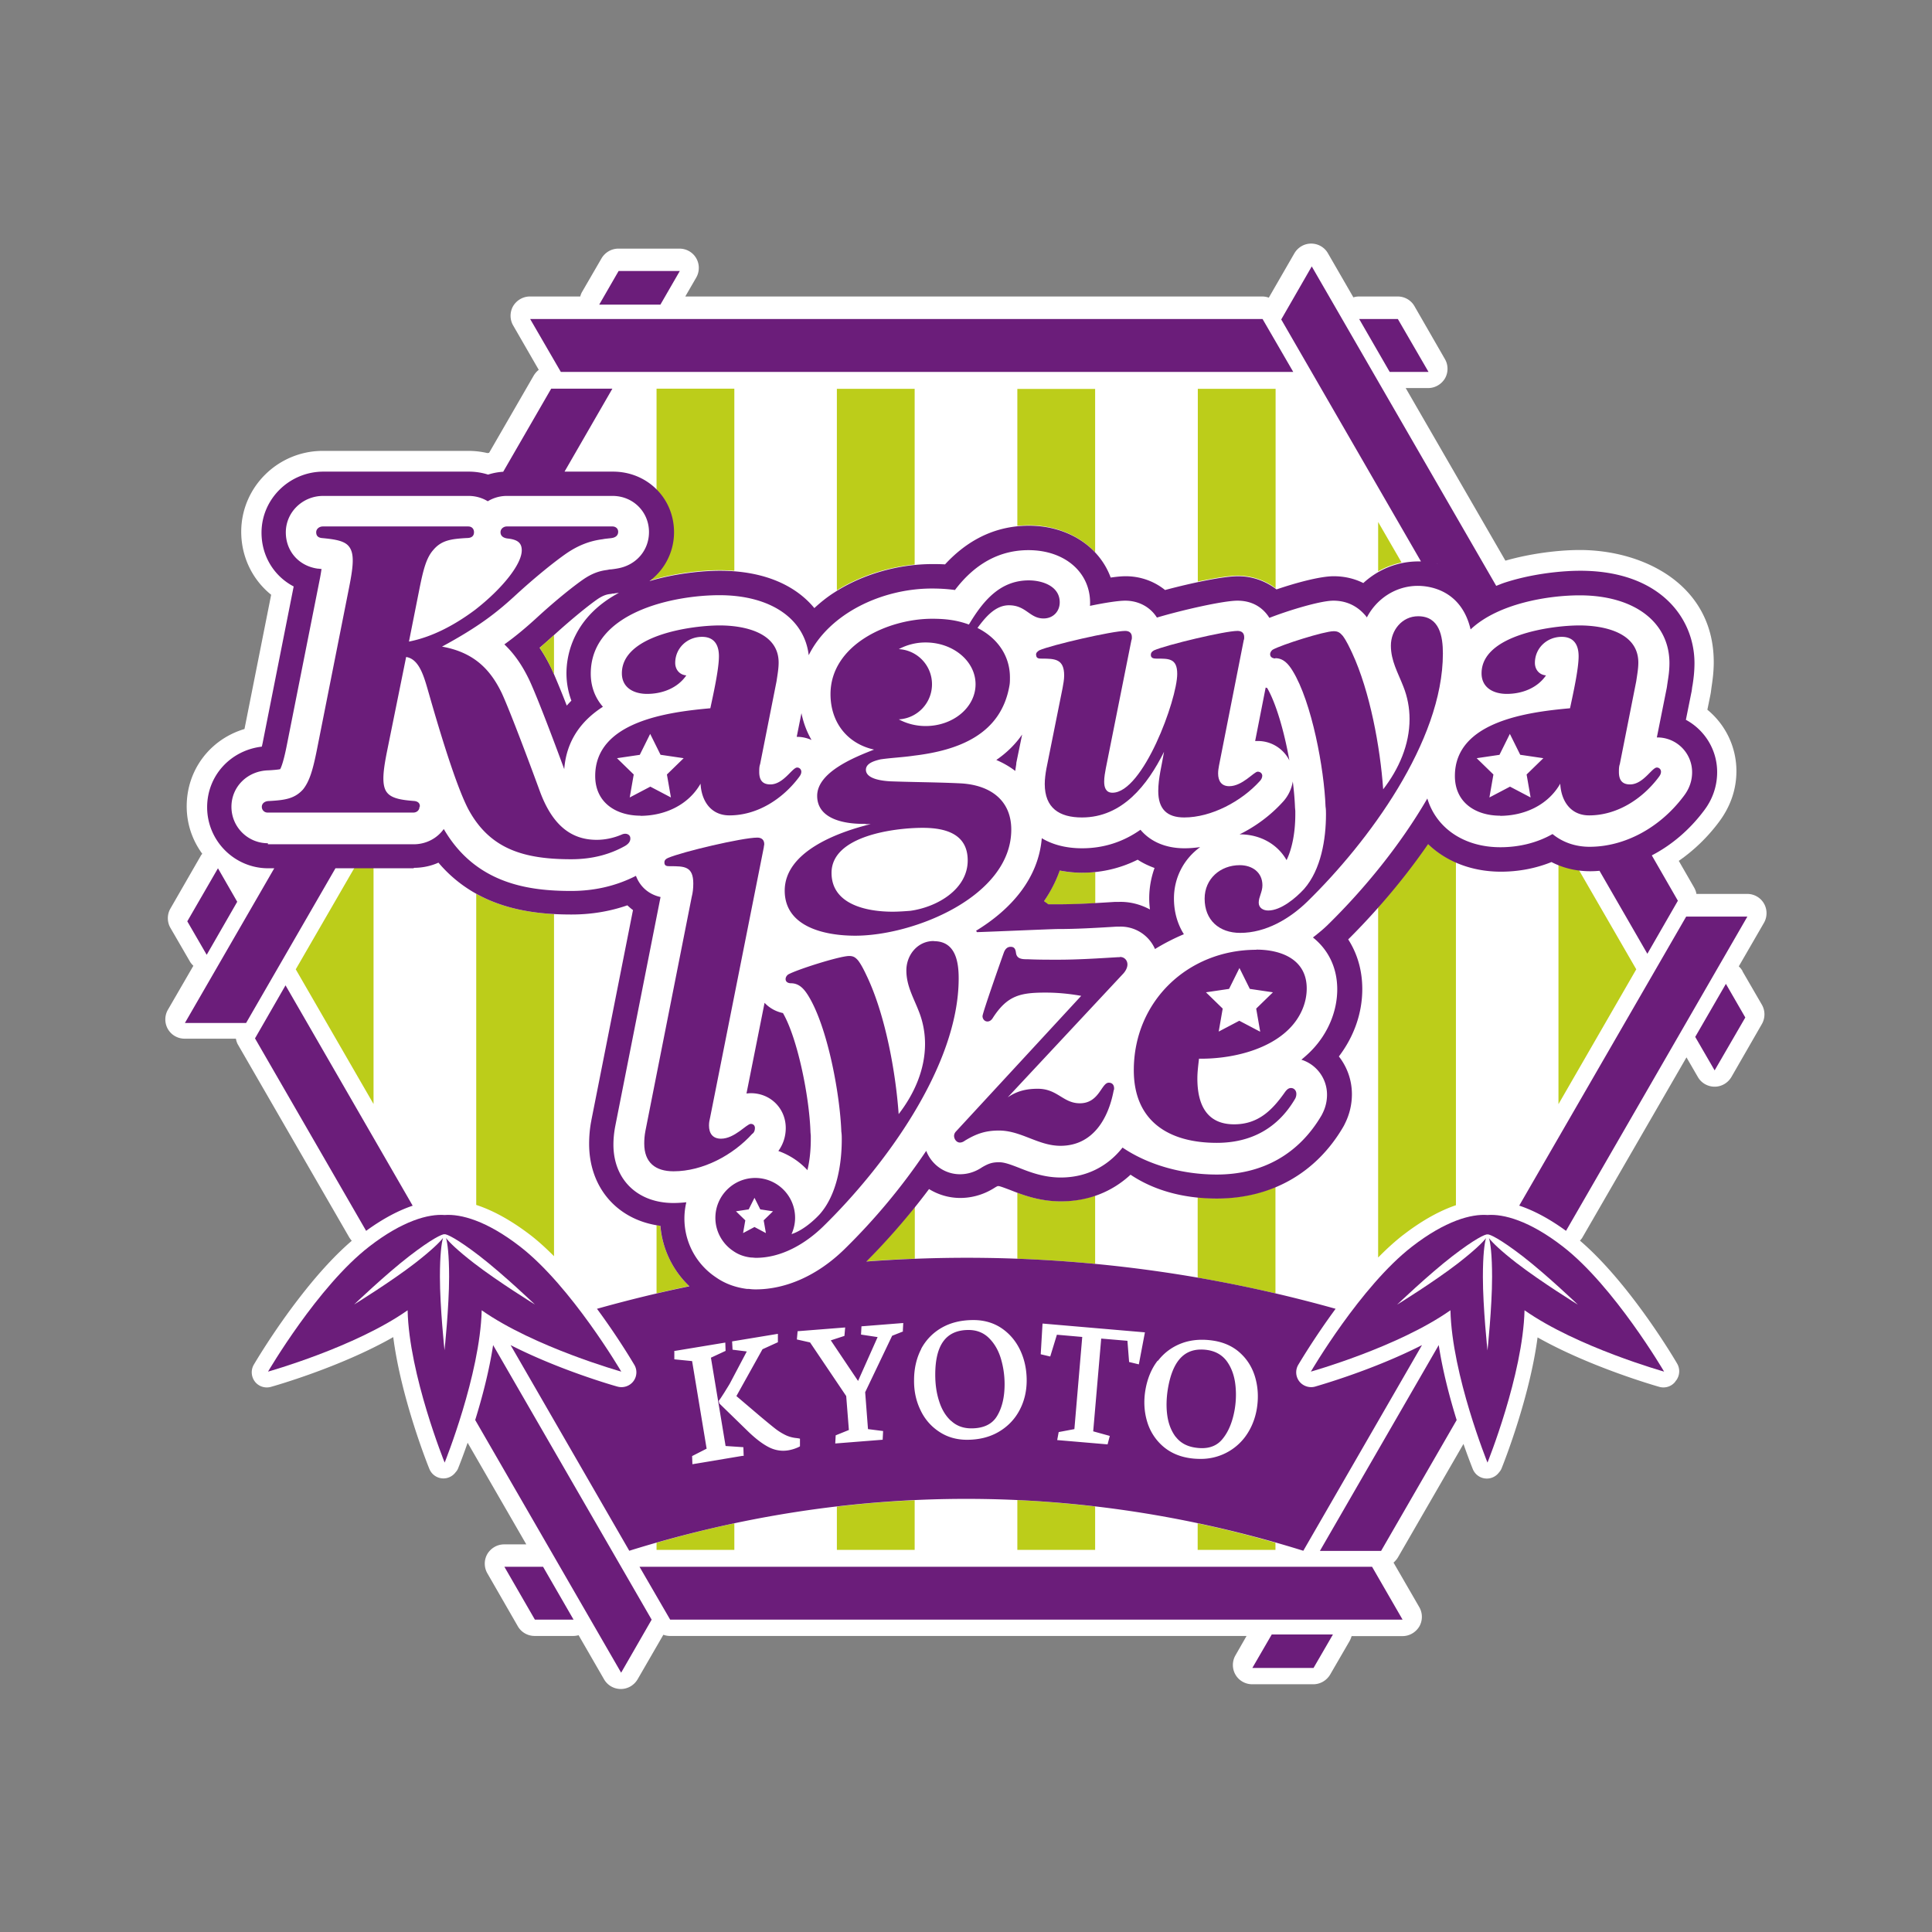 <svg id="_レイヤー_1" xmlns="http://www.w3.org/2000/svg" viewBox="0 0 130.39 130.39"><rect x="0" y="0" width="130.39" height="130.39" fill="#808080" stroke="none"/><defs><style>.cls-2{fill:#6b1d7a}.cls-3{fill:#fff}.cls-4{fill:#bccd1d}</style></defs><path class="cls-3" d="M53.72 96.99c-.26-.03-.5-.11-.72-.21-.22-.11-.45-.25-.68-.43-.24-.18-.58-.46-1-.82l-1.61-1.37L51.47 91l1.01-.46h.03v-.58l-3.09.51.03.56.96.12-1.13 2.14c-.07.13-.19.33-.37.61-.18.28-.3.47-.38.58v.02l.02.16 1.89 1.84c.49.48.96.84 1.39 1.08.33.18.68.27 1.03.27.12 0 .23 0 .35-.03.28-.05.54-.14.79-.27h.03l-.01-.52-.28-.05z"/><path class="cls-3" d="M48.97 97.54l-1-5.97.99-.45-.02-.57-3.39.57h-.04l-.01.57 1.21.12.98 5.91-.98.5.02.55 3.4-.56.05-.01-.02-.59-1.19-.07zm9.19-8.08l-.03.56 1.12.17-1.33 2.95-1.83-2.74.91-.29.05-.57-3.17.25h-.05l-.05.56.89.2 2.44 3.61.17 2.3-.89.35-.03.55 3.16-.24h.04l.03-.59-1.02-.13-.19-2.49 1.82-3.81.76-.3.03-.56-2.79.21-.04.01zm9.44.13c-.54-.37-1.19-.55-1.91-.56h-.01c-.8 0-1.52.17-2.12.51-.6.34-1.08.82-1.4 1.43-.32.61-.49 1.32-.49 2.11 0 .74.15 1.43.44 2.04.3.61.72 1.1 1.26 1.45.54.35 1.17.54 1.87.54.82 0 1.55-.18 2.15-.54.61-.36 1.08-.85 1.4-1.46.32-.61.48-1.28.48-2 0-.73-.14-1.41-.43-2.03-.29-.62-.71-1.12-1.25-1.49zm-2.04 6.77c-.54 0-1-.17-1.36-.51-.36-.34-.63-.79-.8-1.33a6.03 6.03 0 01-.26-1.78c0-2.03.74-3.02 2.25-3.02.54 0 1 .18 1.36.53.36.35.64.81.81 1.37.17.56.26 1.15.26 1.76 0 .87-.17 1.59-.51 2.15-.33.55-.92.83-1.74.83zm4.84-7.07l-.05-.01-.12 2.03v.04l.64.15.45-1.47 1.71.15-.53 6.22-1.06.2-.09.54 3.39.29.16-.57-1.13-.31.54-6.26 1.77.15.11 1.39v.04l.67.16.4-2.16-6.86-.58zm14.33 3.69a3.59 3.59 0 00-.99-1.67c-.48-.45-1.08-.74-1.79-.86-.8-.13-1.53-.08-2.18.16-.65.24-1.2.64-1.62 1.19-.42.55-.7 1.22-.83 2-.12.73-.09 1.43.11 2.08.19.65.53 1.2 1.01 1.64.48.44 1.07.72 1.76.84.28.05.55.07.82.07a3.716 3.716 0 003.02-1.47c.41-.55.68-1.19.8-1.9.12-.72.09-1.42-.09-2.07zm-1.4 2.11c-.14.85-.43 1.54-.86 2.04-.42.49-1.05.67-1.86.53-.54-.09-.96-.33-1.26-.72-.3-.39-.49-.88-.57-1.45a5.76 5.76 0 01.04-1.8c.3-1.78 1.03-2.65 2.24-2.65.15 0 .31.01.48.04.53.09.96.34 1.25.74.3.41.49.91.57 1.48.08.58.07 1.18-.03 1.78z"/><path class="cls-3" d="M117.6 65.53c-.07-.12-.15-.22-.25-.31l1.7-2.94c.23-.4.23-.9 0-1.3s-.66-.65-1.13-.65h-3.43c-.02-.15-.08-.3-.16-.44l-1.03-1.79c1.01-.7 1.93-1.58 2.7-2.61.79-1.05 1.19-2.21 1.19-3.45 0-1.62-.73-3.13-1.96-4.14l.2-.98c.02-.1.04-.21.05-.31l.03-.23c.06-.4.15-.99.15-1.69 0-5.2-4.69-7.57-9.05-7.57-1.28 0-3.2.2-5.01.72l-6.73-11.65h1.52c.46 0 .89-.25 1.13-.65.23-.4.23-.9 0-1.3l-2.06-3.58c-.23-.4-.66-.65-1.13-.65h-2.61c-.13 0-.26.02-.38.06l-1.72-2.98c-.23-.4-.66-.65-1.13-.65s-.89.25-1.13.65l-1.73 3a1.26 1.26 0 00-.43-.08H46.25l.74-1.28c.23-.4.23-.9 0-1.3s-.66-.65-1.13-.65h-4.13c-.46 0-.89.25-1.13.65l-1.31 2.26c-.06.1-.1.21-.13.32h-3.4c-.46 0-.89.25-1.13.65-.23.4-.23.9 0 1.3l1.73 3c-.13.1-.24.23-.33.37l-3.02 5.23s-.08.01-.11.02c-.42-.1-.86-.15-1.3-.15h-9.81c-3.04 0-5.51 2.45-5.51 5.46 0 1.68.75 3.23 2.02 4.25l-1.8 9.06c-2.31.69-3.9 2.75-3.9 5.22 0 1.2.39 2.3 1.05 3.2-.03.04-.06.07-.09.12l-2.06 3.58c-.23.4-.23.9 0 1.3l1.31 2.26c.06.11.15.21.24.3l-1.72 2.97c-.23.4-.23.9 0 1.3s.66.65 1.13.65h3.46c.03.15.07.29.15.42l7.5 12.99c.05.08.11.16.17.23-1.27 1.09-2.49 2.49-3.53 3.84-1.75 2.26-2.99 4.37-3.08 4.52-.21.36-.18.81.07 1.14s.68.47 1.08.36c.22-.06 4.7-1.33 8.26-3.36.53 4.14 2.35 8.69 2.44 8.9a1.021 1.021 0 001.77.22.88.88 0 00.18-.29c.03-.08.29-.72.63-1.7l3.96 6.86h-1.5c-.46 0-.89.25-1.13.65-.23.4-.23.9 0 1.3l2.06 3.58c.23.4.66.65 1.13.65h2.61c.12 0 .25-.02.36-.05l1.72 2.98c.23.4.66.65 1.13.65s.89-.25 1.13-.65l1.74-3.01c.14.05.29.08.44.08h38.92l-.75 1.31c-.23.4-.23.9 0 1.3s.66.65 1.13.65h4.13c.46 0 .89-.25 1.13-.65l1.31-2.26c.06-.11.11-.23.14-.34h3.44c.46 0 .89-.25 1.13-.65.23-.4.23-.9 0-1.3l-1.74-3.01c.11-.1.21-.21.29-.34l4.43-7.67c.34.98.6 1.62.63 1.7a1.021 1.021 0 001.77.22.88.88 0 00.18-.29c.09-.22 1.88-4.7 2.42-8.82 3.56 2.01 8.01 3.28 8.22 3.34.4.11.83-.03 1.08-.36 0-.01.01-.02.02-.04l.03-.03c.25-.33.28-.78.07-1.14-.13-.23-3.18-5.41-6.56-8.3.06-.07.13-.14.17-.22l7.02-12.15.77 1.33c.23.4.66.65 1.13.65s.89-.25 1.13-.65l2.06-3.58c.23-.4.23-.9 0-1.3l-1.31-2.26z"/><path d="M41.4 40.06c.08-.01.15-.03.2-.04-.06.02-.13.03-.2.04zM25.21 58.57h-1.29l-3.96 6.85 5.25 9.09V58.57zm12.18 26.22v-23.1c-1.65-.09-3.52-.41-5.25-1.37v21c.98.32 2.2.92 3.64 2.02.55.42 1.09.92 1.62 1.45zm6.92 19.81h5.25v-1.79c-1.76.37-3.51.81-5.25 1.31v.48zm.25-21.88c-.08-.01-.17-.03-.25-.04v4.61c.73-.17 1.47-.34 2.21-.49a6.414 6.414 0 01-1.96-4.08zm-.25-49.69v5.71c-.16.16-.32.31-.5.45.17-.05.33-.09.5-.14 1.55-.41 3.16-.57 4.25-.57.35 0 .68.02 1 .04V26.23h-5.25v6.78zm12.17 71.57h5.25v-3.35c-1.75.08-3.5.22-5.25.43v2.93zm5.26-19.65v-3.5a45.632 45.632 0 01-3.29 3.68c1.1-.08 2.19-.14 3.29-.18zm-5.26-45.11c1.53-.95 3.39-1.56 5.25-1.74V26.24h-5.25v13.59zm12.18 40.64v4.47c1.75.07 3.5.18 5.25.35v-4.62c-.72.25-1.5.39-2.33.39-1.18 0-2.16-.29-2.93-.58zm0 24.12h5.25v-2.93c-1.75-.2-3.5-.35-5.25-.43v3.35zm5.25-67.32V26.25h-5.25v9.24c.25-.02.5-.04.76-.04 1.85 0 3.44.7 4.49 1.83zm6.92 67.32h5.25v-.48c-1.74-.5-3.5-.94-5.25-1.31v1.79zm0-23.8v5.43c1.76.3 3.51.66 5.25 1.06V80.1c-1.2.5-2.53.77-3.97.77-.44 0-.87-.03-1.29-.07zm0-41.55c1.1-.23 2.12-.4 2.7-.4.97 0 1.86.32 2.56.85V26.24h-5.25v13zm13.88 44.09c1.39-1.07 2.58-1.67 3.55-2V58.18c-.72-.31-1.36-.73-1.9-1.25a45.93 45.93 0 01-3.35 4.28v23.66c.56-.57 1.13-1.09 1.71-1.54zm-1.7-48.11v3.33c.49-.28 1.02-.48 1.58-.6l-1.58-2.73zm12.17 23.13v16.16l5.25-9.1-3.87-6.7" fill="#bccd1a"/><path class="cls-4" d="M73.92 58.85c-.31.03-.61.05-.89.05-.53 0-1.04-.05-1.52-.15-.26.74-.62 1.43-1.06 2.08.1.07.2.14.29.21h.65c.82 0 1.64-.03 2.53-.08v-2.1z"/><path d="M105.18 74.52v-18.2l-6.92-11.98v42.17l6.92-11.99zm-62.6-48.27l-5.19 8.99V95.6l5.19 9h1.73V26.25h-1.73zM25.21 56.33v18.18l6.92 11.99V44.34l-6.92 11.99zm48.7-30.08h6.92v78.35h-6.92zm-12.17 0h6.92v78.35h-6.92zm31.27 8.98l-5.19-8.98h-1.73v78.35h1.73l5.19-8.99V35.23z" fill="none"/><path class="cls-2" d="M87.28 25.1l-2.07-3.57H35.78l2.07 3.57h49.43zm9.13 0l-2.07-3.57h-2.61l2.06 3.57h2.62zm18 44.88l1.31 2.26 2.07-3.57-1.31-2.27-2.07 3.58zM32.08 95.85l9.84 17.04 2.06-3.58-10.7-18.53c-.27 1.77-.75 3.58-1.21 5.06zm-4.23-14.48L19.27 66.5l-2.06 3.58 7.5 12.99c1.22-.89 2.28-1.41 3.15-1.7zM14.71 58.6l-2.07 3.58 1.31 2.26 2.06-3.58-1.3-2.26zm31.17-40.31h-4.13l-1.31 2.27h4.13l1.31-2.27zm43.2 86.38h4.13l5.1-8.83c-.46-1.48-.94-3.29-1.21-5.06l-8.02 13.89zm13.46-23.3c.87.29 1.93.81 3.15 1.7l12.24-21.21h-4.13l-11.27 19.51zm-18.02 31.2h4.13l1.31-2.26h-4.13l-1.31 2.26zm-41.36-6.83l2.07 3.57h49.43l-2.06-3.57H43.16zm-9.12 0l2.06 3.57h2.61l-2.06-3.57h-2.61zm45.31-8.77c.3.39.72.63 1.26.72.82.14 1.44-.04 1.86-.53.43-.5.71-1.18.86-2.04.1-.6.11-1.2.03-1.78-.08-.57-.27-1.07-.57-1.48-.3-.4-.72-.65-1.25-.74a2.74 2.74 0 00-.48-.04c-1.21 0-1.94.87-2.24 2.65-.1.62-.12 1.23-.04 1.8.08.57.27 1.05.57 1.45zm-15.16-1.08c.36.34.82.51 1.36.51.83 0 1.41-.28 1.74-.83.34-.56.51-1.28.51-2.15 0-.61-.09-1.2-.26-1.76-.17-.55-.44-1.01-.81-1.37-.36-.35-.82-.53-1.36-.53-1.51 0-2.25.99-2.25 3.02 0 .63.08 1.23.26 1.78.17.55.44 1 .8 1.33z"/><path class="cls-2" d="M105.48 84.13c-2.26-1.75-4-2.21-5.09-2.13-1.09-.08-2.83.38-5.09 2.13-3.47 2.68-6.83 8.44-6.83 8.44s5.88-1.65 9.42-4.14c.1 4.36 2.5 10.28 2.5 10.28s2.39-5.92 2.5-10.28c3.55 2.49 9.42 4.14 9.42 4.14s-3.37-5.76-6.83-8.44zm-3.09 1.14c-1.1-.85-1.67-1.41-1.9-1.71.1.32.21 1.12.21 2.62 0 2.05-.31 4.96-.31 4.96s-.31-2.9-.31-4.96c0-1.49.11-2.29.21-2.62-.23.3-.8.85-1.89 1.7-1.63 1.26-4.11 2.79-4.11 2.79s2.11-2.02 3.73-3.27c1.52-1.17 2.23-1.5 2.37-1.47.14-.03.85.3 2.37 1.47 1.63 1.26 3.73 3.27 3.73 3.27s-2.48-1.53-4.11-2.79zm-60.46 7.3s-3.37-5.76-6.83-8.44c-2.26-1.75-4-2.21-5.09-2.13-1.09-.08-2.83.38-5.09 2.13-3.47 2.68-6.83 8.44-6.83 8.44s5.88-1.65 9.42-4.14c.1 4.36 2.5 10.28 2.5 10.28s2.39-5.92 2.5-10.28c3.55 2.49 9.42 4.14 9.42 4.14zM30.1 83.55c.1.32.21 1.12.21 2.62 0 2.05-.31 4.96-.31 4.96s-.31-2.9-.31-4.96c0-1.49.11-2.29.21-2.62-.23.3-.8.85-1.89 1.7-1.63 1.26-4.11 2.79-4.11 2.79s2.11-2.02 3.73-3.27c1.52-1.17 2.23-1.5 2.37-1.47.14-.03.85.3 2.37 1.47 1.63 1.26 3.73 3.27 3.73 3.27s-2.48-1.53-4.11-2.79c-1.1-.85-1.67-1.41-1.9-1.71z"/><path class="cls-2" d="M27.92 58.57c.59 0 1.16-.12 1.67-.35 2.62 3.09 6.29 3.5 8.98 3.5 1.33 0 2.59-.21 3.77-.62.12.11.24.22.38.32l-2.81 14.19s0 .04-.01.06c-.1.53-.14 1.04-.14 1.53 0 2.99 1.94 5.16 4.81 5.53.13 1.56.83 3.01 1.96 4.08-2.09.43-4.17.94-6.24 1.52 1.45 1.96 2.44 3.65 2.52 3.78.21.35.18.8-.07 1.12-.25.32-.67.46-1.07.35-.19-.05-3.88-1.1-7.21-2.8l8.01 13.88c14.97-4.67 30.51-4.67 45.49 0l8.01-13.88c-3.33 1.7-7.02 2.74-7.21 2.8-.39.11-.82-.03-1.07-.35a.997.997 0 01-.07-1.12c.08-.13 1.07-1.81 2.52-3.78-10.42-2.92-21.08-3.98-31.67-3.19.99-.99 2.59-2.7 4.23-4.89.62.38 1.34.6 2.11.6.59 0 1.46-.13 2.35-.71.12-.07.17-.09.17-.09h.08c.13.02.49.16.76.26.83.33 1.98.77 3.43.77 1.84 0 3.45-.64 4.7-1.8 1.53 1.03 3.51 1.61 5.83 1.61 3.67 0 6.7-1.72 8.52-4.83.04-.07.08-.14.11-.21.32-.63.48-1.31.48-2 0-.96-.33-1.85-.88-2.55 1.02-1.34 1.58-2.92 1.58-4.55 0-1.27-.34-2.4-.95-3.35 1.15-1.14 3.34-3.45 5.39-6.43 1.21 1.16 2.92 1.86 4.92 1.86 1.21 0 2.37-.23 3.41-.65.77.4 1.66.62 2.61.62.21 0 .42-.01.63-.03l3.23 5.6 2.06-3.58-1.76-3.06c1.33-.69 2.53-1.71 3.49-2.98.23-.3.92-1.22.92-2.64 0-1.52-.85-2.85-2.11-3.53l.37-1.84c.02-.08.03-.16.04-.24.01-.08.02-.17.04-.25.06-.38.13-.9.13-1.49 0-3.1-2.39-6.24-7.71-6.24-1.32 0-3.38.22-5.21.84-.16.06-.31.12-.46.18L88.53 17.98l-2.06 3.58 9.43 16.33h-.17c-1.43 0-2.73.55-3.72 1.46-.6-.3-1.27-.46-2-.46-.9 0-2.51.43-3.86.89-.71-.55-1.61-.89-2.6-.89s-3.16.46-4.92.93c-.72-.58-1.64-.93-2.66-.93-.25 0-.6.03-1.01.09-.76-2.08-2.88-3.5-5.52-3.5s-4.46 1.31-5.66 2.61c-.31-.02-.6-.02-.86-.02-2.3 0-4.7.69-6.57 1.89-.51.32-.97.69-1.39 1.08-1.22-1.48-3.31-2.52-6.38-2.52-1.21 0-3.05.19-4.75.7a4.1 4.1 0 001.66-3.3c0-2.3-1.81-4.09-4.12-4.09H38.1l3.23-5.6H37.2l-3.24 5.61c.09 0 .18-.01.27-.01-.45 0-.88.07-1.29.2-.41-.13-.85-.2-1.3-.2h-9.81c-2.3 0-4.18 1.85-4.18 4.12 0 1.58.85 2.94 2.17 3.63l-2.06 10.39c-.03.16-.06.3-.09.42-2.11.25-3.69 1.96-3.69 4.09 0 2.27 1.85 4.12 4.12 4.12h.41l-6.03 10.44h4.13l6.03-10.44h5.29zm22.22 39.68l-3.41.57-.02-.55.98-.5-.98-5.91-1.2-.12v-.57h.05l3.39-.56.02.56-.99.46.99 5.96 1.2.08.02.59h-.04zm-3.23-11.08zM54 97.61c-.24.13-.51.22-.79.27-.12.02-.23.03-.35.03-.35 0-.7-.09-1.03-.27-.43-.23-.9-.6-1.39-1.08l-1.89-1.84-.04-.16v-.02c.09-.11.21-.3.39-.58.17-.28.3-.48.37-.61l1.13-2.14-.96-.12-.03-.56 3.09-.51v.57l-.03.01-1.01.46-1.76 3.16 1.61 1.37c.43.36.77.64 1 .82.23.18.46.32.68.43.22.11.46.18.72.21s.28.05.28.05v.5l-.02.01zm24.15-5.77c.42-.55.97-.95 1.62-1.19.65-.24 1.39-.29 2.18-.16.71.12 1.32.41 1.79.86.48.45.81 1.01.99 1.67.18.66.21 1.35.09 2.07-.12.71-.39 1.35-.8 1.9A3.716 3.716 0 0181 98.46c-.26 0-.54-.02-.82-.07-.69-.12-1.28-.4-1.76-.84a3.53 3.53 0 01-1.01-1.64c-.19-.65-.23-1.35-.11-2.08.13-.78.41-1.46.83-2zm-7.91-.48l.12-2.03h.05l6.86.59-.41 2.16-.66-.16v-.04l-.11-1.39-1.77-.15-.54 6.26 1.12.31-.15.57-3.4-.29.1-.54 1.06-.2.53-6.22-1.71-.15-.45 1.47-.64-.15v-.04zm-8.07-.33c.33-.61.8-1.09 1.4-1.43.6-.34 1.31-.51 2.12-.51h.01c.72 0 1.37.19 1.91.56.54.37.96.87 1.25 1.49.29.62.43 1.3.43 2.03 0 .72-.16 1.4-.48 2-.32.61-.79 1.1-1.4 1.46-.61.36-1.33.54-2.15.54-.7 0-1.33-.18-1.87-.54a3.49 3.49 0 01-1.26-1.45c-.3-.61-.45-1.29-.44-2.04 0-.79.17-1.5.49-2.11zm-1.2-1.18l-.76.3-1.82 3.81.19 2.49 1.02.13-.03.59h-.04l-3.16.25.03-.55.89-.36-.18-2.29-2.44-3.62-.89-.2.05-.56h.04l3.17-.25-.05.57-.92.3 1.84 2.74 1.32-2.96-1.12-.17.03-.56h.04l2.78-.22-.03.56zm49.62-31.73s.05-.02.08-.03c-.03.01-.05.02-.08.03zm-.9.31l.09-.03c-.03 0-.06.02-.09.03zm-9.73-18.46c.16-.09.34-.17.52-.25-.18.08-.36.16-.52.25zm-3.52-2.05h-.01.01zm2.91 1.36c-.09-.08-.18-.17-.27-.25.09.08.18.17.27.25zm-.55-.46l-.21-.15.21.15zm-.58-.35c-.05-.03-.1-.06-.16-.08.05.03.1.06.16.08zm-.59-.26s-.07-.03-.1-.04c.03.01.07.03.1.04zm-.6-.18s-.03 0-.05-.01c.02 0 .03 0 .05.01zM18.08 56.91c-1.36 0-2.46-1.1-2.46-2.46s1.09-2.43 2.5-2.46c.19-.01.63-.04.79-.08.19-.35.38-1.27.45-1.63l2.2-11.08c.07-.34.11-.6.14-.8-.07 0-.13-.01-.18-.02h-.06c-1.28-.17-2.17-1.17-2.17-2.45 0-1.36 1.13-2.46 2.52-2.46h9.81c.48 0 .92.13 1.3.36.38-.23.82-.36 1.29-.36h7.13c1.38 0 2.46 1.07 2.46 2.44 0 1.23-.86 2.23-2.1 2.45-.15.03-.3.05-.47.07-.04 0-.08 0-.12.01l-.16.03c-.55.07-1.03.26-1.55.61-.6.41-1.8 1.35-3.16 2.6-.7.64-1.38 1.22-2.2 1.81.82.78 1.33 1.67 1.69 2.42.61 1.32 1.8 4.51 2.35 6 .15-1.98 1.21-3.31 2.61-4.21-.52-.59-.82-1.36-.82-2.23 0-4.2 5.67-5.3 8.68-5.3 3.44 0 5.74 1.57 6.03 4.05 1.4-2.83 4.96-4.5 8.31-4.5.44 0 .97.02 1.56.1.95-1.25 2.51-2.69 4.96-2.69s4.16 1.49 4.16 3.55c0 .07 0 .14-.01.21 1.01-.21 1.92-.35 2.38-.35.92 0 1.7.44 2.14 1.14 1.64-.49 4.46-1.14 5.44-1.14s1.71.45 2.15 1.16c1.28-.5 3.44-1.16 4.32-1.16 1.29 0 1.95.76 2.17 1.01l.09.12c.66-1.27 1.96-2.13 3.44-2.13.75 0 2.93.25 3.56 2.94 1.86-1.76 5.26-2.3 7.36-2.3 3.68 0 6.06 1.8 6.06 4.58 0 .47-.06.88-.12 1.25-.01.09-.03.19-.04.28l-.02.13-.67 3.35h.03c1.3 0 2.35 1.05 2.35 2.35 0 .86-.42 1.42-.59 1.64-1.6 2.12-3.97 3.39-6.33 3.39-.97 0-1.83-.31-2.5-.86-1.02.58-2.23.89-3.52.89-2.47 0-4.33-1.3-4.93-3.29-1.85 3.19-4.3 6.15-6.66 8.47-.34.34-.7.63-1.06.91 1.04.83 1.64 2.04 1.64 3.5s-.61 2.96-1.72 4.11c-.22.23-.46.44-.7.64 1 .31 1.73 1.25 1.73 2.36 0 .44-.1.86-.3 1.26l-.06.12c-1.53 2.62-3.98 4.01-7.08 4.01-2.33 0-4.63-.65-6.36-1.82-1.02 1.29-2.46 2.02-4.17 2.02-1.14 0-2.08-.36-2.83-.66-.52-.2-.96-.37-1.32-.37-.45 0-.7.07-1.16.34-.46.31-.96.47-1.49.47-1.03 0-1.92-.65-2.28-1.58a42.303 42.303 0 01-5.52 6.64c-1.79 1.75-3.92 2.71-5.99 2.71-.16 0-.31-.01-.45-.03h-.13c-.79-.1-1.5-.36-2.11-.79a4.757 4.757 0 01-1.99-5.06c-.29.03-.58.05-.87.05-2.42 0-4.05-1.58-4.05-3.94 0-.4.04-.8.12-1.23l3.06-15.48c-.86-.19-1.41-.76-1.66-1.43-1.31.67-2.77 1.02-4.37 1.02-2.88 0-6.45-.48-8.6-4.18-.45.63-1.19 1.03-2.04 1.03h-9.83zm20.48-9.62c-.11.11-.21.22-.31.33a59.392 59.392 0 00-1.01-2.46c-.25-.52-.52-1-.82-1.44.32-.27.64-.55.96-.85 1.31-1.19 2.43-2.08 2.97-2.45.35-.23.58-.3.82-.33.06 0 .12-.02.18-.03h.08c.11-.02.22-.04.34-.05-3.16 1.69-3.54 4.29-3.54 5.43 0 .65.12 1.27.33 1.84zm2.84-7.23c.07-.01.13-.03.2-.04-.05.01-.11.03-.2.04z"/><path class="cls-2" d="M54.49 78.98c.15-.61.23-1.33.23-2.1v-.23l-.02-.23c-.08-2.47-.89-6.38-1.86-8.05-.49-.1-.92-.35-1.24-.69l-1.22 6.12c.1-.01.19-.02.3-.02 1.32 0 2.35 1.03 2.35 2.35 0 .58-.18 1.11-.5 1.55.76.27 1.44.72 1.97 1.3zm.28-29.04c-.32-.55-.55-1.16-.68-1.81l-.32 1.6h.03c.35 0 .67.08.97.21zm14.21-.36c-.46.66-1.04 1.23-1.74 1.71.47.2.9.45 1.28.74.02-.17.05-.33.07-.48v-.06l.39-1.9zm17.85 8.47c.37-.76.59-1.86.59-3.09v-.23l-.02-.23c-.02-.53-.07-1.13-.15-1.76-.08.51-.32 1.01-.69 1.4-.81.89-1.82 1.64-2.9 2.17h.01c1.4 0 2.56.68 3.16 1.74zm-20.96 4.76s.04.06.07.1c1.25-.04 5.06-.21 5.45-.21 1.25 0 2.47-.07 3.94-.16h.18a2.525 2.525 0 012.44 1.51c.62-.38 1.28-.72 1.95-1-.43-.68-.67-1.5-.67-2.41 0-1.44.69-2.69 1.77-3.47-.36.05-.71.08-1.06.08-1.27 0-2.3-.45-2.97-1.25-1.18.83-2.5 1.25-3.94 1.25-1.07 0-1.99-.24-2.72-.68-.23 2.73-2.08 4.81-4.44 6.25zm5.64-4.06c.48.09.98.15 1.51.15 1.11 0 2.42-.21 3.76-.88.35.23.73.41 1.14.56-.23.64-.36 1.33-.36 2.06 0 .25.02.5.05.74-.65-.35-1.38-.54-2.13-.51h-.25c-1.44.09-2.63.16-3.83.16h-.65c-.09-.07-.19-.14-.29-.21.44-.64.8-1.33 1.06-2.07zm15.51-7.43c-.34-1.91-.89-3.84-1.5-4.89-.04 0-.07-.02-.1-.03l-.71 3.61h.18c.94 0 1.74.54 2.13 1.31zm-58.69 3.13c.03-.22-.11-.36-.36-.39-.75-.06-1.5-.14-1.84-.56-.42-.5-.25-1.59 0-2.84l1.28-6.32c.92.14 1.23 1.42 1.53 2.45 1.09 3.82 2.01 6.57 2.67 7.83 1.45 2.68 3.73 3.37 6.94 3.37 1.5 0 2.67-.36 3.62-.89.39-.22.39-.47.36-.61-.06-.2-.31-.28-.56-.17-.58.25-1.17.36-1.7.36-1.76 0-3.01-1.03-3.84-3.29-.53-1.45-1.95-5.27-2.56-6.6-.75-1.56-1.84-2.76-4.04-3.15 2.51-1.36 3.71-2.31 5.01-3.51 1.31-1.2 2.59-2.23 3.4-2.79.78-.53 1.56-.84 2.45-.95.11-.03.5-.06.61-.08.36-.06.42-.28.42-.42 0-.22-.17-.36-.39-.36H34.2c-.19 0-.42.14-.42.39 0 .14.06.36.45.42.58.06.95.22.98.72.08.95-1.31 2.67-3.15 4.1-1.42 1.06-2.93 1.84-4.46 2.14l.72-3.62c.25-1.23.45-2.03.92-2.56.56-.67 1.23-.75 2.28-.81.31 0 .47-.14.47-.39 0-.22-.14-.39-.39-.39h-9.81c-.25 0-.45.17-.45.39 0 .25.14.36.36.39.84.08 1.53.17 1.84.56.39.47.31 1.31.03 2.73l-2.2 11.09c-.25 1.23-.47 2.03-.92 2.59-.58.64-1.25.72-2.28.78-.31 0-.5.17-.5.39s.17.39.39.39h9.83c.25 0 .42-.17.42-.39z"/><path class="cls-2" d="M43.21 55.06c1.62 0 3.23-.7 4.07-2.17.06 1.17.7 2.14 1.95 2.14 1.87 0 3.57-1.09 4.68-2.56.08-.11.17-.22.17-.39a.28.28 0 00-.28-.28c-.33 0-.92 1.14-1.81 1.14-.56 0-.75-.33-.75-.84 0-.17 0-.36.06-.53l1.11-5.6c.06-.42.14-.84.14-1.25 0-2.06-2.37-2.51-3.98-2.51-1.87 0-6.6.64-6.6 3.23 0 .98.81 1.39 1.7 1.39 1.03 0 2.06-.39 2.65-1.25-.45-.03-.75-.39-.75-.84 0-1 .81-1.76 1.81-1.76.81 0 1.14.53 1.14 1.31 0 .86-.36 2.48-.58 3.51-2.76.25-7.77.86-7.77 4.57 0 1.81 1.42 2.68 3.06 2.68zm-.03-4.12l.7-1.41.7 1.41 1.56.23-1.13 1.1.27 1.55-1.39-.73-1.39.73.27-1.55-1.13-1.1 1.56-.23zm58.05 4.12c1.62 0 3.23-.7 4.07-2.17.06 1.17.7 2.14 1.95 2.14 1.87 0 3.57-1.09 4.68-2.56.08-.11.17-.22.17-.39a.28.28 0 00-.28-.28c-.33 0-.92 1.14-1.81 1.14-.56 0-.75-.33-.75-.84 0-.17 0-.36.06-.53l1.11-5.6c.06-.42.14-.84.14-1.25 0-2.06-2.37-2.51-3.98-2.51-1.87 0-6.6.64-6.6 3.23 0 .98.81 1.39 1.7 1.39 1.03 0 2.06-.39 2.65-1.25-.45-.03-.75-.39-.75-.84 0-1 .81-1.76 1.81-1.76.81 0 1.14.53 1.14 1.31 0 .86-.36 2.48-.58 3.51-2.76.25-7.77.86-7.77 4.57 0 1.81 1.42 2.68 3.06 2.68zm-.03-4.12l.7-1.41.7 1.41 1.56.23-1.13 1.1.27 1.55-1.39-.73-1.39.73.27-1.55-1.13-1.1 1.56-.23zm-42.8 4.68h.36c-2.17.53-5.8 1.84-5.8 4.49 0 2.45 2.7 3.04 4.76 3.04 3.96 0 10.53-2.65 10.53-7.16 0-2.01-1.45-3.01-3.4-3.12-1.62-.08-3.2-.08-4.79-.14-.47-.03-1.62-.14-1.62-.78 0-.45.61-.61.98-.7.75-.11 1.53-.14 2.26-.25 3.01-.36 5.89-1.43 6.45-4.75.03-.17.03-.33.03-.53 0-1.48-.86-2.67-2.19-3.34.53-.72 1.2-1.53 2.12-1.53 1.17 0 1.39.89 2.34.89.64 0 1.09-.47 1.09-1.09 0-1.09-1.17-1.48-2.09-1.48-1.98 0-3.12 1.45-4.04 2.98-.84-.31-1.62-.39-2.48-.39-3.01 0-6.86 1.78-6.86 5.09 0 1.87 1.1 3.33 2.94 3.74-1.28.5-3.84 1.51-3.84 3.12s1.92 1.92 3.26 1.89zm3.87.25c1.56 0 3.04.42 3.04 2.2 0 1.95-2.06 3.15-3.87 3.4-.39.03-.81.06-1.2.06-1.78 0-4.12-.5-4.12-2.62 0-2.51 4.26-3.04 6.16-3.04zm-1.61-12.06a3.82 3.82 0 011.81-.45c1.86 0 3.37 1.26 3.37 2.82S64.33 49 62.47 49c-.67 0-1.29-.17-1.81-.45 1.25-.07 2.24-1.1 2.24-2.37s-.99-2.3-2.24-2.37z"/><path class="cls-2" d="M69.93 44.2c0 .25.2.25.39.25.89 0 1.5.03 1.5 1.14 0 .28-.06.58-.11.86l-1.09 5.43c-.06.33-.11.7-.11 1.03 0 1.62.98 2.26 2.51 2.26 2.73 0 4.43-2.2 5.54-4.43-.14.86-.39 1.78-.39 2.65 0 1.2.58 1.78 1.75 1.78 1.84 0 3.87-1.09 5.1-2.45.08-.08.17-.22.17-.36s-.11-.28-.31-.28c-.25 0-1.03.98-1.92.98-.53 0-.75-.36-.75-.86 0-.19.03-.36.06-.53l1.67-8.47c.03-.06.03-.11.03-.2 0-.28-.17-.42-.45-.42-.86 0-4.82.95-5.63 1.31-.11.06-.22.14-.22.31 0 .22.19.25.39.25.81 0 1.39-.03 1.39 1.03 0 1.73-2.31 8.02-4.37 8.02-.45 0-.56-.36-.56-.75 0-.31.06-.61.11-.89l1.73-8.66c.03-.06.03-.11.03-.2 0-.28-.17-.42-.45-.42-.86 0-4.99.95-5.8 1.31-.11.08-.22.14-.22.31z"/><path class="cls-2" d="M86.06 44.42c.56 0 .89.39 1.17.84 1.31 2.12 2.14 6.66 2.23 9.17.03.19.03.36.03.53 0 1.67-.33 3.73-1.48 5.04-.56.61-1.56 1.45-2.42 1.45-.33 0-.64-.17-.64-.53 0-.39.25-.72.25-1.17 0-.89-.7-1.36-1.53-1.36-1.31 0-2.37.92-2.37 2.26 0 1.45.98 2.31 2.4 2.31 1.73 0 3.34-.95 4.54-2.12 4.07-3.98 9.14-10.78 9.14-16.74 0-1.14-.22-2.51-1.67-2.51-1.09 0-1.84.95-1.84 1.98s.47 1.81.84 2.76c.28.7.42 1.45.42 2.2 0 1.73-.72 3.37-1.78 4.74-.2-2.84-.89-6.6-2.09-9.19-.17-.36-.39-.84-.64-1.17-.19-.22-.33-.31-.61-.31-.64 0-3.54.92-4.12 1.25-.08.06-.17.17-.17.31 0 .19.17.28.36.28zm-35.28 32.1c.11-.08.17-.22.17-.39s-.11-.28-.28-.28c-.28 0-1.09 1-2.01 1-.56 0-.81-.36-.81-.89 0-.19.03-.36.08-.56l3.62-18.22c0-.08.03-.14.03-.2 0-.31-.19-.45-.47-.45-1 0-5.04.95-6.02 1.37-.14.06-.25.14-.25.31 0 .25.19.25.39.25.95 0 1.56 0 1.56 1.17 0 .31-.03.61-.11.92l-3.12 15.77c-.06.31-.08.59-.08.86 0 1.28.75 1.87 1.98 1.87 1.98 0 4.01-1.09 5.32-2.54z"/><path class="cls-2" d="M63.01 63.51c-1.09 0-1.84.95-1.84 1.98s.47 1.81.84 2.76c.28.7.42 1.45.42 2.2 0 1.73-.72 3.37-1.78 4.74-.2-2.84-.89-6.6-2.09-9.19-.17-.36-.39-.84-.64-1.17-.19-.22-.33-.31-.61-.31-.64 0-3.54.92-4.12 1.25-.08.06-.17.17-.17.31 0 .19.17.28.36.28.56 0 .89.39 1.17.84 1.31 2.12 2.14 6.66 2.23 9.17.03.19.03.36.03.53 0 1.67-.33 3.73-1.48 5.04-.45.49-1.19 1.12-1.91 1.35.15-.34.24-.71.24-1.1 0-1.49-1.21-2.69-2.69-2.69s-2.69 1.21-2.69 2.69c0 .94.49 1.77 1.22 2.25.33.23.73.38 1.19.43h.02c.1 0 .2.02.31.02 1.73 0 3.34-.95 4.54-2.12 4.07-3.98 9.14-10.78 9.14-16.74 0-1.14-.22-2.51-1.67-2.51zM51.69 83.22l-.77-.41-.77.41.15-.86-.63-.61.86-.13.39-.78.39.78.86.13-.63.61.15.86zM75.57 64.6h-.11c-1.34.08-2.7.17-4.07.17-.67 0-1.34 0-2.01-.03-.36 0-.75 0-.81-.42-.03-.22-.08-.42-.36-.42-.22 0-.36.14-.45.36-.17.47-1.45 4.1-1.45 4.32 0 .19.14.36.33.36s.31-.14.39-.28c.97-1.48 1.84-1.67 3.54-1.67.81 0 1.62.08 2.4.22l-8.44 9.14c-.08.08-.14.19-.14.31 0 .22.17.45.39.45.14 0 .25-.06.36-.14.75-.45 1.36-.67 2.28-.67 1.5 0 2.65 1.03 4.15 1.03 2.17 0 3.23-1.81 3.59-3.73.03-.06.03-.11.03-.14 0-.22-.11-.39-.36-.39-.5 0-.64 1.39-1.95 1.39-1.14 0-1.5-.98-2.84-.98-.75 0-1.39.14-2.03.58l7.75-8.3c.17-.17.33-.42.33-.67 0-.31-.25-.53-.53-.5zm9.22-.5c-4.62 0-8.27 3.48-8.27 8.13 0 3.45 2.37 4.9 5.6 4.9 2.31 0 4.12-.98 5.29-2.98a.67.67 0 00.08-.33c0-.2-.14-.39-.36-.39-.17 0-.28.11-.39.25-.86 1.23-1.81 2.2-3.45 2.2-1.89 0-2.48-1.39-2.48-3.09 0-.45.06-.89.11-1.34 2.06.03 4.65-.53 6.13-2.06.7-.72 1.14-1.67 1.14-2.68 0-1.95-1.7-2.62-3.4-2.62zm.24 5.52l-1.39-.73-1.39.73.27-1.55-1.13-1.1 1.56-.23.7-1.41.7 1.41 1.56.23-1.13 1.1.27 1.55z"/><path class="cls-4" d="M37.39 42.86l-.97.86s.47.65.97 1.78v-2.64z"/></svg>